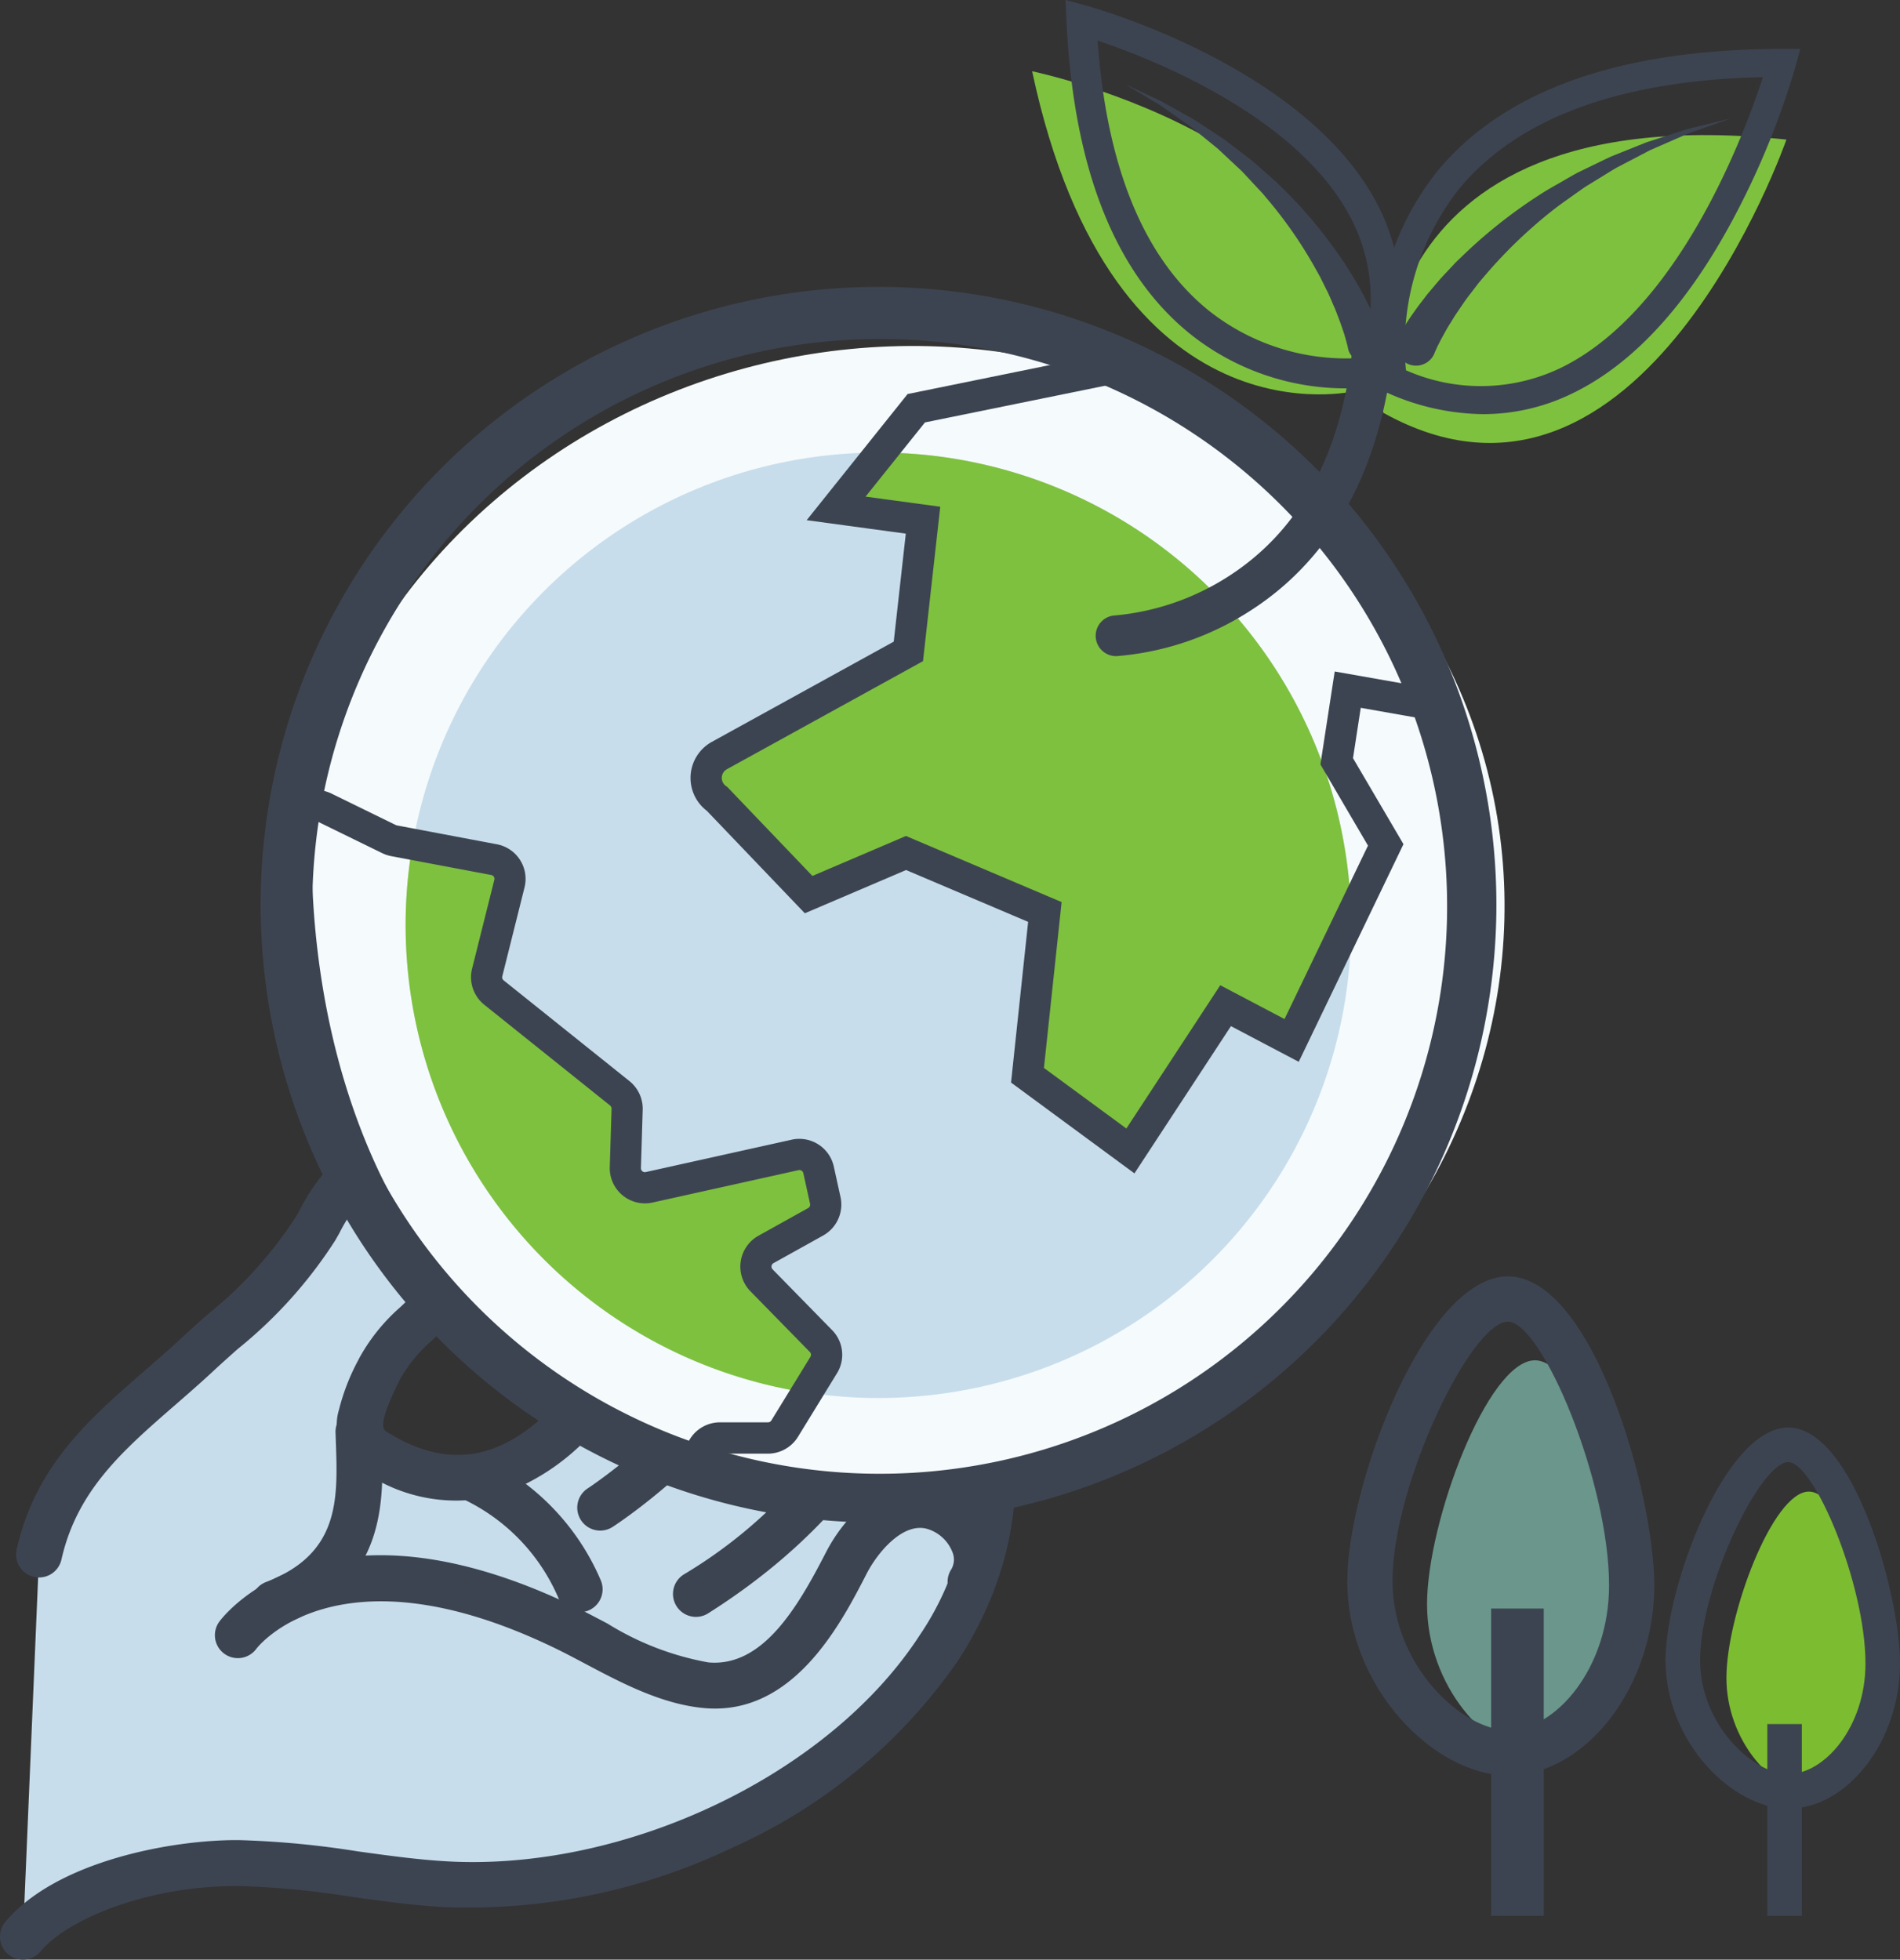 <svg id="illust" xmlns="http://www.w3.org/2000/svg" width="112.956" height="116.503" viewBox="0 0 112.956 116.503">
  <rect x="0" y="0" width="112.956" height="116.503" fill="#333333" stroke="none"/>
  <path id="パス_1528" data-name="パス 1528" d="M4760.141,1698.631c0,4.88-2.942,8.61-5.753,8.61s-6.415-3.956-6.415-8.836,3.606-14.5,6.415-14.5S4760.141,1693.751,4760.141,1698.631Z" transform="translate(-4663.135 -1603.032)" fill="#6b968b"/>
  <path id="パス_1529" data-name="パス 1529" d="M4732.909,1687.668c-4.325,0-9.549-5.156-9.549-11.56,0-5.657,4.617-18.108,9.549-18.108,5.026,0,8.7,12.891,8.7,18.37C4741.609,1682.388,4737.544,1687.668,4732.909,1687.668Zm0-26.979c-2.185,0-6.862,9.68-6.862,15.419,0,5.062,4.163,8.871,6.862,8.871,2.838,0,6.013-3.682,6.013-8.609C4738.922,1670.218,4734.927,1660.689,4732.909,1660.689Z" transform="translate(-4643.262 -1582.115)" fill="#3d4451"/>
  <rect id="長方形_4590" data-name="長方形 4590" width="3.127" height="18.27" transform="translate(88.65 95.63)" fill="#3d4451"/>
  <path id="パス_1530" data-name="パス 1530" d="M4849.714,1735.693c0,3.726-2.247,6.574-4.392,6.574s-4.9-3.021-4.9-6.747,2.753-11.073,4.9-11.073S4849.714,1731.967,4849.714,1735.693Z" transform="translate(-4737.785 -1635.769)" fill="#7cbc31"/>
  <path id="パス_1531" data-name="パス 1531" d="M4828.919,1727.322c-3.3,0-7.293-3.938-7.293-8.827,0-4.32,3.526-13.828,7.293-13.828,3.838,0,6.644,9.844,6.644,14.028C4835.563,1723.291,4832.458,1727.322,4828.919,1727.322Zm0-20.6c-1.668,0-5.24,7.392-5.24,11.774,0,3.865,3.178,6.774,5.24,6.774,2.167,0,4.591-2.811,4.591-6.574C4833.511,1714,4830.46,1706.721,4828.919,1706.721Z" transform="translate(-4722.607 -1619.797)" fill="#3d4451"/>
  <rect id="長方形_4591" data-name="長方形 4591" width="2.052" height="11.401" transform="translate(105.069 102.499)" fill="#3d4451"/>
  <g id="グループ_1049" data-name="グループ 1049" transform="translate(0 67.584)">
    <g id="グループ_1048" data-name="グループ 1048">
      <g id="グループ_1047" data-name="グループ 1047">
        <g id="グループ_1046" data-name="グループ 1046">
          <g id="グループ_1043" data-name="グループ 1043">
            <path id="パス_1532" data-name="パス 1532" d="M4315.412,1645.408c1.261-5.561,5.422-8.176,9.384-11.85,2.552-2.367,5.32-4.493,7.035-7.484a12.832,12.832,0,0,1,2.041-3,3.922,3.922,0,0,1,5.416-.08c1.583,1.613,1.435,4.156.575,6.068-.945,2.1-3.18,3.231-4.2,5.3-.779,1.578-1.948,3.868-.382,4.87,5.729,3.664,9.757.372,12.01-1.951a26.629,26.629,0,0,1,5.484-4.4,24.675,24.675,0,0,1,3.257-1.616c.839-.343,2.888-.613,3.376-1.357,1.311-1.993,2.2-3.615,5.25-3.193,2.964.41,3.881,2.7,5.057,4.964,9.717,18.751-12.675,34.386-30.218,33.342-4.075-.242-8.091-1.216-12.174-1.253s-10.315,1.3-12.871,4.374" transform="translate(-4313.087 -1620.589)" fill="#c7ddeb"/>
            <path id="パス_1533" data-name="パス 1533" d="M4308.728,1663.808a1.364,1.364,0,0,1-1.047-2.238c3.025-3.634,9.985-4.909,13.932-4.865a54.389,54.389,0,0,1,7.009.666c1.72.239,3.5.487,5.232.59,10.679.634,22.793-5.135,28.177-13.422a16.993,16.993,0,0,0,.749-17.929c-.1-.188-.194-.377-.29-.565-1.1-2.169-1.821-3.41-3.743-3.676-2.044-.282-2.573.527-3.731,2.3l-.19.29c-.625.952-1.957,1.3-3.133,1.616-.34.09-.692.183-.869.255a23.264,23.264,0,0,0-3.075,1.527,25.337,25.337,0,0,0-5.2,4.176,13.322,13.322,0,0,1-5.257,3.568,9.66,9.66,0,0,1-8.468-1.417,3.17,3.17,0,0,1-1.3-3.593,12.755,12.755,0,0,1,1.15-2.942l.043-.088a11.136,11.136,0,0,1,2.33-2.94,8.423,8.423,0,0,0,1.851-2.316c.651-1.449.809-3.419-.3-4.553a2.56,2.56,0,0,0-3.5.105,9.778,9.778,0,0,0-1.561,2.268c-.082.143-.162.286-.244.428a26.976,26.976,0,0,1-5.81,6.465c-.489.438-1,.89-1.481,1.341-.745.691-1.495,1.344-2.221,1.975-3.129,2.722-5.83,5.073-6.76,9.176a1.364,1.364,0,1,1-2.661-.6c1.127-4.972,4.286-7.721,7.629-10.631.71-.617,1.444-1.256,2.157-1.917.5-.467,1.018-.928,1.517-1.374a24.538,24.538,0,0,0,5.262-5.788c.079-.136.157-.274.234-.412a11.923,11.923,0,0,1,2.045-2.891,5.294,5.294,0,0,1,7.336-.053c1.346,1.371,2.376,4.179.846,7.584a10.719,10.719,0,0,1-2.412,3.129,8.971,8.971,0,0,0-1.81,2.216l-.044.088c-.4.809-1.335,2.7-.827,3.028,4.7,3.008,7.973.644,10.3-1.752a28.063,28.063,0,0,1,5.767-4.623,25.951,25.951,0,0,1,3.438-1.706,10.239,10.239,0,0,1,1.2-.367,7.685,7.685,0,0,0,1.592-.538l.146-.222c1.233-1.89,2.632-4.031,6.39-3.512,3.428.474,4.689,2.954,5.8,5.141.092.182.185.364.279.546,4.6,8.878,2.059,16.142-.883,20.672a32.28,32.28,0,0,1-13.364,11.1,36.413,36.413,0,0,1-17.262,3.555c-1.842-.109-3.674-.364-5.447-.611a51.6,51.6,0,0,0-6.658-.64h-.189c-5.255,0-10.02,1.96-11.622,3.883A1.362,1.362,0,0,1,4308.728,1663.808Z" transform="translate(-4307.365 -1614.89)" fill="#3d4451"/>
          </g>
          <path id="パス_1534" data-name="パス 1534" d="M4386.288,1711.826a1.365,1.365,0,0,1-.489-2.639c4.392-1.681,4.277-4.908,4.157-8.325q-.01-.286-.02-.569a1.363,1.363,0,0,1,1.322-1.405h.043a1.364,1.364,0,0,1,1.362,1.323c.006.183.013.369.019.556.129,3.626.3,8.592-5.908,10.969A1.351,1.351,0,0,1,4386.288,1711.826Z" transform="translate(-4369.989 -1682.714)" fill="#3d4451"/>
          <path id="パス_1535" data-name="パス 1535" d="M4403.447,1734.914c-.209,0-.422-.009-.64-.029-2.53-.227-4.926-1.5-7.04-2.618-.6-.318-1.163-.617-1.713-.886-13.021-6.354-17.828-.086-17.875-.022a1.364,1.364,0,0,1-2.2-1.615c.248-.336,6.225-8.157,21.271-.814.592.289,1.2.614,1.8.927a17.085,17.085,0,0,0,6,2.312c3.206.29,5.281-3.211,6.977-6.514,1.362-2.65,4.023-4.919,6.9-4.014a5.062,5.062,0,0,1,3.2,3.042,3.86,3.86,0,0,1-.346,3.441,1.364,1.364,0,0,1-2.287-1.489,1.154,1.154,0,0,0,.064-1.031,2.315,2.315,0,0,0-1.455-1.36c-1.439-.453-2.97,1.342-3.646,2.659C4411,1729.736,4408.337,1734.914,4403.447,1734.914Z" transform="translate(-4360.939 -1700.92)" fill="#3d4451"/>
          <g id="グループ_1044" data-name="グループ 1044" transform="translate(26.84 18.987)">
            <path id="パス_1536" data-name="パス 1536" d="M4453.847,1720.59a12.912,12.912,0,0,1,6.255,6.55" transform="translate(-4452.481 -1719.225)" fill="#fff"/>
            <path id="パス_1537" data-name="パス 1537" d="M4454.378,1722.781a1.364,1.364,0,0,1-1.255-.83,11.509,11.509,0,0,0-5.522-5.823,1.365,1.365,0,0,1,1.045-2.521,14.245,14.245,0,0,1,6.988,7.275,1.365,1.365,0,0,1-1.255,1.9Z" transform="translate(-4446.758 -1713.502)" fill="#3d4451"/>
          </g>
          <path id="パス_1538" data-name="パス 1538" d="M4486.954,1670.194a1.365,1.365,0,0,1-.743-2.51h0c.081-.052,8.068-5.3,10.446-12.369a1.365,1.365,0,0,1,2.587.87c-2.686,7.982-11.189,13.556-11.55,13.789A1.358,1.358,0,0,1,4486.954,1670.194Z" transform="translate(-4451.271 -1646.781)" fill="#3d4451"/>
          <path id="パス_1539" data-name="パス 1539" d="M4516.519,1670.586a1.365,1.365,0,0,1-.731-2.518A28.494,28.494,0,0,0,4526.851,1656a17.787,17.787,0,0,0,1.706-6.157,1.365,1.365,0,0,1,2.729.064c-.011.48-.41,11.844-14.039,20.466A1.357,1.357,0,0,1,4516.519,1670.586Z" transform="translate(-4475.144 -1642.043)" fill="#3d4451"/>
          <path id="パス_1540" data-name="パス 1540" d="M4582.791,1678.153a1.365,1.365,0,0,1-1.186-2.039h0a21.453,21.453,0,0,0,1.718-4.124c.489-1.716.8-3.957-.489-4.887-.3-.216-.854-.557-1.2-.415-.634.263-1.2,1.774-1.357,2.763a1.364,1.364,0,0,1-2.695-.429c.1-.644.725-3.9,3-4.853a3.821,3.821,0,0,1,3.846.719c1.428,1.029,2.848,3.234,1.5,7.9a24.023,24.023,0,0,1-1.956,4.677A1.363,1.363,0,0,1,4582.791,1678.153Z" transform="translate(-4525.54 -1654.484)" fill="#3d4451"/>
          <g id="グループ_1045" data-name="グループ 1045" transform="translate(51.682 9.567)">
            <path id="パス_1541" data-name="パス 1541" d="M4587.069,1683.035s4.7-8.218.841-10.792c-3.769-2.513-5.046,3.931-5.046,3.931" transform="translate(-4581.499 -1670.297)" fill="#c7ddeb"/>
            <path id="パス_1542" data-name="パス 1542" d="M4581.346,1678.677a1.365,1.365,0,0,1-1.184-2.041h0c1.324-2.323,3.376-7.574,1.268-8.98-.718-.479-1.04-.346-1.146-.3-.837.346-1.572,2.212-1.8,3.365a1.364,1.364,0,0,1-2.676-.533c.086-.438.92-4.309,3.433-5.352a3.8,3.8,0,0,1,3.708.551c1.481.988,2.958,3.156,1.581,7.879a24.462,24.462,0,0,1-1.993,4.726A1.364,1.364,0,0,1,4581.346,1678.677Z" transform="translate(-4575.776 -1664.575)" fill="#3d4451"/>
          </g>
        </g>
      </g>
    </g>
  </g>
  <g id="グループ_1055" data-name="グループ 1055" transform="translate(10.592 0)">
    <ellipse id="楕円形_1" data-name="楕円形 1" cx="36.216" cy="34.078" rx="36.216" ry="34.078" transform="matrix(0.976, -0.217, 0.217, 0.976, 0, 29.345)" fill="#f5fafc"/>
    <ellipse id="楕円形_2" data-name="楕円形 2" cx="28.103" cy="28.103" rx="28.103" ry="28.103" transform="translate(8.178 33.548) rotate(-12.313)" fill="#c7ddeb"/>
    <path id="パス_1543" data-name="パス 1543" d="M4457.725,1546.591l-.844-3.8-11.279,2.5.171-5.548-8.727-6.409,2.01-7.62-6.054-1.142a28.125,28.125,0,0,0,23.434,32.6l1.483-2.416-5.242-5.354Z" transform="translate(-4419.067 -1474.376)" fill="#7ec13e"/>
    <path id="パス_1544" data-name="パス 1544" d="M4425.3,1426.755a36.732,36.732,0,1,1,8.007-.883A36.941,36.941,0,0,1,4425.3,1426.755Zm.077-70.37a33.733,33.733,0,1,0,32.926,26.427A33.721,33.721,0,0,0,4425.373,1356.384Z" transform="translate(-4383.664 -1336.233)" fill="#3d4451"/>
    <path id="パス_1545" data-name="パス 1545" d="M4563.089,1425.638a28.112,28.112,0,0,0-27.281-22.019l-2.661,3.325,5.167.7-.872,7.8-11.233,6.191a1.523,1.523,0,0,0-.137,2.583l5.438,5.685,5.79-2.473,8.256,3.506-1.034,9.708,6.116,4.5,5.657-8.631,3.925,2.065,3.537-7.35A28.277,28.277,0,0,0,4563.089,1425.638Z" transform="translate(-4494.026 -1376.714)" fill="#7ec13e"/>
    <path id="パス_1546" data-name="パス 1546" d="M4417.881,1548.777a2.07,2.07,0,0,1-.714-.127,33.1,33.1,0,0,1-20.213-20.07,48.931,48.931,0,0,1-2.985-18.743,2.093,2.093,0,0,1,3.013-1.8l3.822,1.869a.255.255,0,0,0,.06.02l5.944,1.122a2.094,2.094,0,0,1,1.643,2.566l-1.322,5.284a.234.234,0,0,0,.081.24l7.483,5.992a2.107,2.107,0,0,1,.784,1.7l-.106,3.47a.234.234,0,0,0,.285.236l8.681-1.926a2.1,2.1,0,0,1,2.5,1.59l.4,1.821a2.107,2.107,0,0,1-1.026,2.283l-2.957,1.646a.235.235,0,0,0-.053.37l3.539,3.615a2.09,2.09,0,0,1,.288,2.56l-2.321,3.782a2.106,2.106,0,0,1-1.785,1h-2.86a.235.235,0,0,0-.219.152h0A2.106,2.106,0,0,1,4417.881,1548.777Zm-21.821-39.1a.238.238,0,0,0-.121.035.223.223,0,0,0-.112.189c-.25,6.69.6,29.129,21.982,37a.234.234,0,0,0,.3-.139h0a2.106,2.106,0,0,1,1.956-1.348h2.861a.235.235,0,0,0,.2-.112l2.321-3.782a.233.233,0,0,0-.032-.287l-3.539-3.615a2.1,2.1,0,0,1,.478-3.295l2.957-1.646a.235.235,0,0,0,.115-.257l-.4-1.821a.234.234,0,0,0-.281-.178l-8.68,1.926a2.094,2.094,0,0,1-2.546-2.109l.107-3.47a.237.237,0,0,0-.088-.19l-7.482-5.992a2.1,2.1,0,0,1-.723-2.143l1.323-5.284a.23.23,0,0,0-.03-.184.233.233,0,0,0-.155-.1l-5.945-1.122a2.122,2.122,0,0,1-.531-.176l-3.823-1.869A.238.238,0,0,0,4396.06,1509.681Z" transform="translate(-4387.86 -1460.854)" fill="#3d4451"/>
    <g id="グループ_1054" data-name="グループ 1054" transform="translate(50.769)">
      <path id="パス_1547" data-name="パス 1547" d="M4645.31,1304.887s-14.453,3.605-19.267-19C4626.043,1285.886,4647.906,1290.415,4645.31,1304.887Z" transform="translate(-4626.043 -1281.65)" fill="#7ec13e"/>
      <path id="パス_1548" data-name="パス 1548" d="M4734.3,1322.1s-2.083-18.959,23.967-16.242C4758.267,1305.856,4749.655,1330.655,4734.3,1322.1Z" transform="translate(-4713.424 -1297.56)" fill="#7ec13e"/>
      <path id="パス_1549" data-name="パス 1549" d="M4738.768,1300.694a14.255,14.255,0,0,1-5.684-1.261l-.41-.178-.079-.439a16.53,16.53,0,0,1,3.507-12.635c3.983-4.766,10.857-7.188,20.428-7.2h1.091l-.287,1.052a47.725,47.725,0,0,1-3.165,8.015c-2.879,5.737-6.286,9.582-10.124,11.425A12.076,12.076,0,0,1,4738.768,1300.694Zm-4.589-2.608a10.989,10.989,0,0,0,9.144-.115c7.046-3.381,10.973-13.92,12.08-17.316-8.451.19-14.506,2.4-18.008,6.573A15.052,15.052,0,0,0,4734.179,1298.086Z" transform="translate(-4711.953 -1276.072)" fill="#3d4451"/>
      <path id="パス_1550" data-name="パス 1550" d="M4653.046,1286.976a14.8,14.8,0,0,1-9.288-3.244c-4.47-3.61-6.939-9.878-7.34-18.627l-.056-1.218,1.177.321c.534.146,13.154,3.671,17.386,11.87a12.271,12.271,0,0,1,.468,10.218l-.178.484-.508.086A10.822,10.822,0,0,1,4653.046,1286.976Zm1.514-.986h0Zm-16.294-19.695c.542,7.552,2.763,12.95,6.607,16.055a13.14,13.14,0,0,0,9.031,2.818,10.43,10.43,0,0,0-.557-8.273C4650.2,1270.784,4641.467,1267.37,4638.266,1266.3Z" transform="translate(-4634.375 -1263.887)" fill="#3d4451"/>
      <path id="パス_1551" data-name="パス 1551" d="M4723.51,1448.255" transform="translate(-4704.743 -1412.756)" fill="#3d4451"/>
      <g id="グループ_1051" data-name="グループ 1051" transform="translate(21.649 7.047)">
        <g id="グループ_1050" data-name="グループ 1050">
          <path id="パス_1552" data-name="パス 1552" d="M4738.626,1313.425c.08-.157.145-.261.215-.384s.142-.229.214-.343c.139-.228.289-.443.439-.656s.3-.426.461-.629.308-.416.478-.61c.333-.393.656-.793,1.013-1.16l.524-.56c.179-.181.366-.355.549-.533a29.822,29.822,0,0,1,4.78-3.72c.429-.263.87-.5,1.3-.755.219-.122.433-.252.654-.368l.675-.328c.45-.215.9-.442,1.35-.647l1.386-.557.691-.277.709-.229,1.414-.455a7.133,7.133,0,0,1,.715-.2l.72-.177,1.437-.352-1.394.494-.694.246a7.286,7.286,0,0,0-.687.265l-1.348.589-.671.294-.65.341-1.3.678c-.422.243-.832.508-1.248.759l-.62.381c-.2.133-.4.28-.6.419-.393.284-.792.556-1.176.848a28.314,28.314,0,0,0-4.164,3.963c-.153.182-.311.36-.46.545l-.432.566c-.3.37-.553.767-.82,1.154-.137.192-.25.4-.376.594s-.245.4-.354.6-.227.4-.325.607c-.05.1-.106.2-.148.3s-.1.207-.12.273a1.184,1.184,0,0,1-2.225-.811c.017-.044.035-.086.055-.127Z" transform="translate(-4738.477 -1300.487)" fill="#3d4451"/>
        </g>
      </g>
      <g id="グループ_1053" data-name="グループ 1053" transform="translate(5.545 5.015)">
        <g id="グループ_1052" data-name="グループ 1052">
          <path id="パス_1553" data-name="パス 1553" d="M4668.073,1305.61c-.012-.068-.04-.175-.064-.27s-.054-.2-.083-.3c-.054-.2-.12-.4-.189-.6s-.136-.4-.215-.6-.149-.4-.234-.6c-.176-.393-.333-.8-.535-1.181l-.288-.584c-.1-.2-.209-.381-.313-.572a26.073,26.073,0,0,0-3.006-4.309c-.135-.176-.292-.33-.442-.493l-.452-.485-.453-.486c-.158-.156-.322-.3-.484-.456l-.973-.911-1.036-.843-.52-.423c-.176-.138-.363-.259-.545-.39l-1.1-.771c-.092-.064-.182-.131-.276-.192l-.288-.172-.577-.346-1.158-.693,1.222.575.612.289.307.145c.1.052.2.109.3.164l1.183.665c.2.113.4.217.59.339l.567.375,1.138.752,1.085.83c.18.14.364.276.542.419l.515.452.516.453c.17.153.35.3.507.464a27.376,27.376,0,0,1,3.593,4.2c.131.192.271.378.394.576l.37.592c.256.391.47.807.7,1.215.114.205.213.419.32.629s.209.423.3.642.2.434.283.66c.044.113.091.222.133.342s.083.226.128.376l.009.031a1.073,1.073,0,0,1-2.054.618C4668.09,1305.694,4668.08,1305.649,4668.073,1305.61Z" transform="translate(-4654.842 -1289.931)" fill="#3d4451"/>
        </g>
      </g>
    </g>
    <path id="パス_1554" data-name="パス 1554" d="M4646.844,1380.571a1.211,1.211,0,0,1-.042-2.421,14.977,14.977,0,0,0,6.708-2.308c4.488-2.868,7.008-7.791,7.488-14.632a1.211,1.211,0,0,1,2.417.169c-.373,5.3-2.186,12.472-8.708,16.572a17.134,17.134,0,0,1-7.821,2.619Z" transform="translate(-4591.093 -1341.562)" fill="#3d4451"/>
    <path id="パス_1555" data-name="パス 1555" d="M4546.979,1422.092l-7.336-5.4,1.016-9.553-7.257-3.082-6.018,2.571-5.827-6.092a2.452,2.452,0,0,1,.3-4.1l10.812-5.958.717-6.42-5.893-.8,6-7.5,11.483-2.339.371,1.822-10.822,2.205-3.531,4.412,4.44.6-1.025,9.181-11.655,6.423a.593.593,0,0,0-.053,1.006l.076.053,5.057,5.287,5.561-2.376,9.254,3.93-1.05,9.861,4.9,3.6,5.582-8.517,3.82,2.01,4.962-10.311-2.828-4.828.85-5.524,6.194,1.092-.323,1.831-4.323-.763-.46,2.993,3,5.113-6.227,12.94-4.03-2.121Z" transform="translate(-4490.128 -1352.332)" fill="#3d4451"/>
  </g>
</svg>
